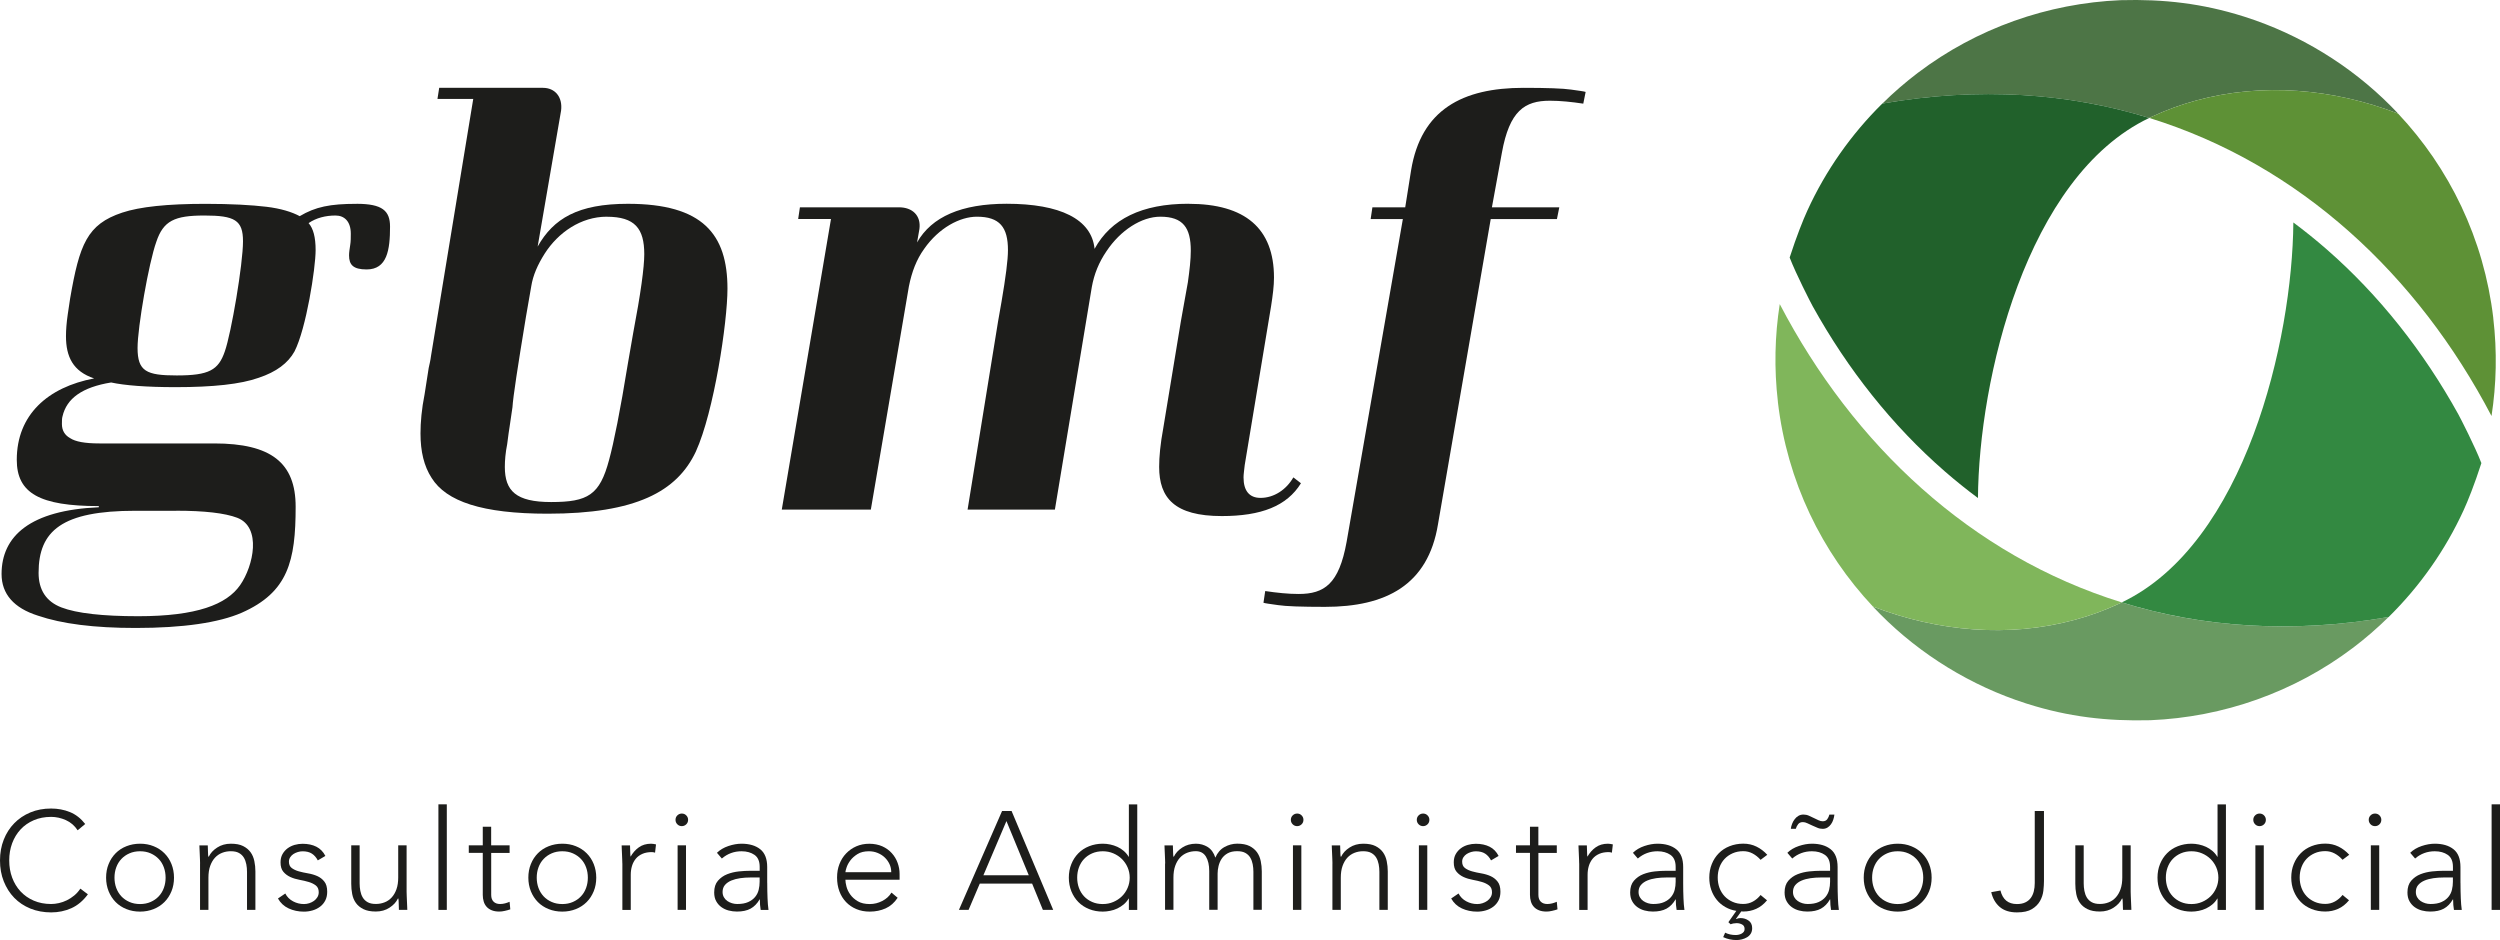 <svg xmlns="http://www.w3.org/2000/svg" id="Camada_2" data-name="Camada 2" viewBox="0 0 572.12 215.13"><defs><style>      .cls-1 {        fill: #21612b;      }      .cls-1, .cls-2, .cls-3, .cls-4, .cls-5, .cls-6 {        fill-rule: evenodd;      }      .cls-7 {        fill: #1d1d1b;      }      .cls-2 {        fill: #80b65b;      }      .cls-3 {        fill: #4d7546;      }      .cls-4 {        fill: #338941;      }      .cls-5 {        fill: #5e9136;      }      .cls-6 {        fill: #699a61;      }    </style></defs><g id="Camada_1-2" data-name="Camada 1"><g><path class="cls-7" d="M81.62,46.64c5.9,0,7.64,1.61,7.64,5.23,0,5.36-.67,9.79-5.36,9.79-3.08,0-4.02-1.07-4.02-3.22,0-.67.13-1.47.27-2.41.13-.8.13-1.61.13-2.55,0-2.82-1.48-4.16-3.49-4.16-2.28,0-4.42.54-6.17,1.74,1.07,1.21,1.61,3.22,1.61,6.17,0,4.16-2.15,17.96-4.83,23.19-1.48,2.68-4.16,4.69-8.18,6.03-4.16,1.48-10.46,2.15-19.04,2.15-6.7,0-11.66-.4-14.75-1.07-6.57,1.07-10.19,3.62-11.13,7.78-.13.4-.13,1.07-.13,1.74,0,1.47.67,2.55,1.88,3.22,1.21.8,3.35,1.21,6.7,1.21h26.28c13,0,18.63,4.42,18.63,14.48,0,12.47-1.74,19.57-12.33,24.26-5.23,2.28-13.41,3.49-24.27,3.49-9.52,0-16.89-.94-22.39-2.82-5.5-1.74-8.31-4.96-8.31-9.52,0-8.71,6.57-14.61,22.25-15.28v-.27c-13.54,0-18.77-2.95-18.77-10.59,0-10.32,7.11-16.62,17.7-18.63-4.83-1.61-6.44-4.96-6.44-9.65,0-1.48.13-3.08.4-4.96l.54-3.62c2.15-12.47,3.89-17.03,11.93-19.71,4.02-1.34,10.32-2.01,19.04-2.01,5.9,0,10.59.27,13.94.67,3.35.4,5.9,1.21,7.64,2.15,3.62-2.15,6.97-2.82,13-2.82ZM40.33,116.89h-9.38c-16.76,0-22.12,4.56-22.12,14.21,0,3.89,1.74,6.57,5.23,7.91,3.49,1.34,9.38,2.01,17.56,2.01,13.41,0,20.24-2.68,23.33-7.11,3.08-4.42,4.96-13.27-.67-15.42-2.81-1.07-7.51-1.61-13.94-1.61ZM46.76,49.32c-6.84,0-9.38,1.21-10.99,6.03-1.74,4.83-4.29,19.57-4.29,24.27,0,5.36,2.01,6.3,8.98,6.3,7.37,0,9.52-1.21,10.99-5.5,1.47-4.16,4.16-19.98,4.16-25.2,0-4.83-1.88-5.9-8.85-5.9Z"></path><path class="cls-7" d="M100.11,22.65l.4-2.55h23.73c2.82,0,4.56,2.15,4.16,5.23l-5.36,31.1c3.62-6.44,9.25-9.79,20.65-9.79,17.16,0,22.79,6.97,22.79,19.44,0,7.64-3.08,28.15-7.24,37.27-4.29,9.12-13.67,14.21-33.92,14.21-15.02,0-23.19-2.82-26.54-8.18-1.74-2.68-2.55-6.03-2.55-10.19,0-2.55.27-5.63.94-8.98l.94-6.03c.13-.67.4-1.61.54-2.82l9.65-58.72h-8.18ZM138.86,49.59c-5.9,0-11.13,3.62-14.21,8.45-1.61,2.55-2.68,4.96-3.08,7.51l-1.21,6.97c-1.88,11.4-2.95,18.37-3.08,20.65l-.67,4.56c-.13.67-.27,1.88-.54,3.89-.4,2.01-.54,3.75-.54,5.23,0,5.5,2.55,8.04,10.59,8.04,8.45,0,11.13-1.61,13.27-9.65,1.07-3.89,2.55-11.26,4.29-21.99l1.21-6.97c1.74-9.12,2.55-15.15,2.55-18.1,0-5.9-2.15-8.58-8.58-8.58Z"></path><path class="cls-7" d="M271.98,46.64c13,0,19.57,5.63,19.57,16.89,0,1.88-.27,4.02-.67,6.57l-6.03,36.33c-.13,1.21-.27,2.15-.27,2.82,0,3.08,1.34,4.69,3.89,4.69,3.08,0,5.9-1.88,7.51-4.69l1.74,1.34c-3.22,5.23-9.12,7.51-18.1,7.51-10.86,0-14.35-4.16-14.35-11.26,0-2.28.27-5.23.94-8.85l4.02-24.4.67-3.75.94-5.23c.4-2.82.67-5.23.67-7.24,0-5.23-1.74-7.78-6.97-7.78-4.29,0-9.12,3.08-12.33,7.91-1.74,2.55-2.82,5.23-3.35,8.18l-8.45,50.94h-19.98l6.97-43.03.8-4.56c.94-5.5,1.47-9.52,1.47-11.8,0-5.23-1.88-7.64-7.11-7.64-3.89,0-8.71,2.55-12.07,7.37-1.74,2.41-2.82,5.23-3.49,8.58l-8.71,51.08h-20.38l11.26-66.5h-7.51l.4-2.68h22.66c3.08,0,5.09,1.88,4.69,4.96l-.54,3.08c3.35-5.9,10.19-8.85,20.51-8.85,12.2,0,19.44,3.49,20.11,10.32,3.75-6.84,10.86-10.32,21.45-10.32Z"></path><path class="cls-7" d="M354.69,23.05c-5.76,0-9.25,2.28-10.99,11.93l-2.28,12.47h15.42l-.54,2.68h-15.15l-12.07,69.85c-2.28,13.94-11.93,18.9-25.87,18.9-5.36,0-8.98-.13-10.72-.4-1.88-.27-2.95-.4-3.35-.54l.4-2.68c2.68.4,5.23.67,7.64.67,5.9,0,9.25-2.28,10.99-11.93l12.87-73.87h-7.37l.4-2.68h7.51l1.34-8.45c2.28-13.94,11.8-18.9,25.74-18.9,5.36,0,8.98.13,10.86.4s2.95.4,3.35.54l-.54,2.68c-2.68-.4-5.23-.67-7.64-.67Z"></path></g><g><path class="cls-7" d="M20.1,204.68c-1.09,1.47-2.34,2.52-3.77,3.16-1.43.64-2.97.96-4.63.96s-3.31-.29-4.75-.88-2.67-1.41-3.69-2.46c-1.02-1.05-1.82-2.31-2.4-3.77s-.86-3.05-.86-4.78.29-3.31.86-4.76,1.37-2.7,2.4-3.75c1.02-1.05,2.25-1.88,3.69-2.48,1.44-.6,3.02-.89,4.75-.89,1.53,0,2.97.27,4.3.81,1.33.54,2.5,1.45,3.5,2.73l-1.73,1.44c-.7-1.06-1.6-1.84-2.7-2.33-1.1-.49-2.22-.74-3.37-.74-1.47,0-2.8.26-3.98.77-1.18.51-2.19,1.21-3.02,2.11-.83.89-1.47,1.95-1.92,3.16-.45,1.21-.67,2.52-.67,3.93s.22,2.72.67,3.93c.45,1.21,1.09,2.27,1.92,3.16.83.89,1.84,1.6,3.02,2.11,1.18.51,2.51.77,3.98.77.58,0,1.17-.07,1.79-.21s1.22-.35,1.81-.64c.59-.29,1.14-.65,1.68-1.09.53-.44,1-.96,1.41-1.58l1.73,1.31Z"></path><path class="cls-7" d="M24.28,200.85c0-1.13.19-2.17.58-3.12.38-.95.92-1.77,1.6-2.46.68-.69,1.5-1.23,2.46-1.61.96-.38,2-.58,3.13-.58s2.17.19,3.12.58c.95.38,1.77.92,2.46,1.61.69.69,1.23,1.51,1.61,2.46.38.95.58,1.99.58,3.12s-.19,2.17-.58,3.12-.92,1.77-1.61,2.46c-.69.69-1.51,1.23-2.46,1.61-.95.38-1.99.58-3.12.58s-2.17-.19-3.13-.58c-.96-.38-1.78-.92-2.46-1.61-.68-.69-1.21-1.51-1.6-2.46-.38-.95-.58-1.99-.58-3.12ZM26.2,200.85c0,.83.13,1.61.4,2.35.27.73.66,1.37,1.17,1.92s1.13.97,1.85,1.29,1.53.48,2.43.48,1.7-.16,2.43-.48,1.34-.75,1.85-1.29.9-1.18,1.17-1.92c.27-.74.4-1.52.4-2.35s-.13-1.61-.4-2.35c-.27-.74-.65-1.37-1.17-1.92-.51-.54-1.13-.97-1.85-1.29s-1.53-.48-2.43-.48-1.7.16-2.43.48-1.34.75-1.85,1.29c-.51.54-.9,1.18-1.17,1.92-.27.73-.4,1.52-.4,2.35Z"></path><path class="cls-7" d="M45.79,197.62c0-.28-.01-.61-.03-1.01-.02-.39-.04-.79-.05-1.2-.01-.4-.03-.78-.05-1.13s-.03-.62-.03-.82h1.92c.02.55.04,1.09.05,1.6.01.51.04.84.08.99h.1c.38-.81,1.02-1.51,1.92-2.09.89-.58,1.94-.88,3.13-.88s2.09.18,2.81.54c.72.36,1.29.84,1.71,1.42s.7,1.26.86,2.03c.16.77.24,1.55.24,2.36v8.79h-1.92v-8.69c0-.6-.05-1.18-.16-1.74-.11-.56-.29-1.07-.56-1.52-.27-.45-.64-.8-1.12-1.07-.48-.27-1.1-.4-1.87-.4-.7,0-1.37.12-2,.37-.63.25-1.17.62-1.63,1.12-.46.5-.82,1.13-1.09,1.88-.27.76-.4,1.65-.4,2.67v7.38h-1.92v-10.61Z"></path><path class="cls-7" d="M65.28,204.46c.4.79,1,1.39,1.79,1.81.79.42,1.62.62,2.49.62.4,0,.81-.06,1.21-.19.4-.13.77-.31,1.09-.54.32-.23.58-.52.78-.85.2-.33.3-.71.3-1.13,0-.68-.22-1.19-.65-1.53-.44-.34-.97-.61-1.61-.8s-1.34-.36-2.11-.5-1.47-.35-2.11-.64c-.64-.29-1.18-.69-1.61-1.2-.44-.51-.65-1.23-.65-2.17,0-.72.15-1.35.45-1.88.3-.53.69-.97,1.17-1.33.48-.35,1.02-.61,1.61-.78.6-.17,1.2-.25,1.82-.25,1.21,0,2.26.22,3.15.67.88.45,1.57,1.15,2.06,2.11l-1.73,1.02c-.36-.68-.81-1.2-1.36-1.55-.54-.35-1.25-.53-2.12-.53-.34,0-.7.05-1.07.16-.37.11-.71.26-1.01.45-.3.19-.55.44-.75.74-.2.3-.3.64-.3,1.02,0,.66.22,1.15.66,1.47.44.32.97.57,1.61.75.64.18,1.34.33,2.11.46.77.13,1.47.34,2.11.62.64.29,1.18.7,1.61,1.25.44.54.66,1.32.66,2.32,0,.77-.14,1.43-.43,2s-.68,1.04-1.18,1.42c-.5.38-1.07.67-1.71.86s-1.31.29-2.01.29c-1.28,0-2.44-.25-3.5-.74-1.05-.49-1.87-1.25-2.44-2.27l1.69-1.15Z"></path><path class="cls-7" d="M93.05,204.07c0,.28.01.61.03,1.01.02.39.04.79.05,1.2.01.41.03.78.05,1.13.02.35.03.62.03.81h-1.92c-.02-.55-.04-1.09-.05-1.6s-.04-.84-.08-.99h-.1c-.38.81-1.02,1.51-1.92,2.09-.9.59-1.94.88-3.13.88s-2.09-.18-2.83-.54c-.73-.36-1.31-.83-1.73-1.42-.42-.58-.7-1.26-.85-2.03-.15-.77-.22-1.55-.22-2.37v-8.79h1.92v8.69c0,.6.05,1.18.16,1.74.11.57.29,1.07.56,1.52.27.45.64.8,1.12,1.07.48.27,1.1.4,1.87.4.7,0,1.37-.12,2-.37.63-.24,1.17-.62,1.63-1.12.46-.5.82-1.13,1.09-1.88.27-.76.4-1.65.4-2.67v-7.38h1.92v10.61Z"></path><path class="cls-7" d="M100.33,184.07h1.92v24.16h-1.92v-24.16Z"></path><path class="cls-7" d="M116.63,195.19h-4.22v9.62c0,.66.18,1.17.54,1.53.36.36.86.54,1.5.54.36,0,.73-.05,1.1-.14.37-.1.73-.22,1.07-.37l.16,1.73c-.36.13-.78.25-1.25.35-.47.11-.88.16-1.25.16-.68,0-1.27-.1-1.76-.3-.49-.2-.88-.47-1.18-.82-.3-.34-.52-.74-.65-1.2-.14-.46-.21-.95-.21-1.49v-9.62h-3.2v-1.73h3.2v-4.25h1.92v4.25h4.22v1.73Z"></path><path class="cls-7" d="M120.91,200.85c0-1.13.19-2.17.58-3.12.38-.95.92-1.77,1.6-2.46.68-.69,1.5-1.23,2.46-1.61.96-.38,2-.58,3.13-.58s2.17.19,3.12.58c.95.38,1.77.92,2.46,1.61.69.69,1.23,1.51,1.61,2.46.38.95.58,1.99.58,3.12s-.19,2.17-.58,3.12-.92,1.77-1.61,2.46c-.69.69-1.51,1.23-2.46,1.61-.95.38-1.99.58-3.12.58s-2.17-.19-3.13-.58c-.96-.38-1.78-.92-2.46-1.61-.68-.69-1.21-1.51-1.6-2.46-.38-.95-.58-1.99-.58-3.12ZM122.83,200.85c0,.83.13,1.61.4,2.35.27.73.66,1.37,1.17,1.92s1.13.97,1.85,1.29,1.53.48,2.43.48,1.7-.16,2.43-.48,1.34-.75,1.85-1.29.9-1.18,1.17-1.92c.27-.74.4-1.52.4-2.35s-.13-1.61-.4-2.35c-.27-.74-.65-1.37-1.17-1.92-.51-.54-1.13-.97-1.85-1.29s-1.53-.48-2.43-.48-1.7.16-2.43.48-1.34.75-1.85,1.29c-.51.54-.9,1.18-1.17,1.92-.27.73-.4,1.52-.4,2.35Z"></path><path class="cls-7" d="M142.42,197.62c0-.28-.01-.61-.03-1.01-.02-.39-.04-.79-.05-1.2-.01-.4-.03-.78-.05-1.13s-.03-.62-.03-.82h1.92c.02.55.04,1.09.05,1.6.01.51.04.84.08.99.49-.87,1.12-1.59,1.89-2.14.77-.55,1.7-.83,2.81-.83.19,0,.38.02.56.05.18.03.37.07.56.11l-.22,1.89c-.26-.08-.5-.13-.73-.13-.83,0-1.55.13-2.16.4s-1.11.63-1.5,1.1c-.39.47-.69,1.02-.88,1.65-.19.63-.29,1.3-.29,2.03v8.05h-1.92v-10.61Z"></path><path class="cls-7" d="M154.59,187.62c0-.4.14-.75.42-1.02s.62-.42,1.02-.42.75.14,1.02.42c.28.28.42.62.42,1.02s-.14.75-.42,1.02-.62.42-1.02.42-.75-.14-1.02-.42c-.28-.28-.42-.62-.42-1.02ZM155.07,193.46h1.92v14.76h-1.92v-14.76Z"></path><path class="cls-7" d="M175.58,202.03c0,.72,0,1.37.02,1.95s.03,1.11.05,1.6c.02.49.05.95.08,1.37.03.43.08.85.14,1.28h-1.79c-.13-.72-.19-1.52-.19-2.4h-.06c-.55.96-1.24,1.66-2.06,2.11-.82.45-1.86.67-3.12.67-.64,0-1.27-.08-1.89-.24-.62-.16-1.17-.42-1.66-.77-.49-.35-.89-.8-1.2-1.36-.31-.55-.46-1.22-.46-2.01,0-1.13.29-2.02.86-2.68.58-.66,1.28-1.16,2.12-1.49.84-.33,1.74-.54,2.68-.64.95-.1,1.78-.14,2.51-.14h2.24v-.89c0-1.28-.39-2.19-1.18-2.75-.79-.55-1.78-.83-2.97-.83-1.7,0-3.21.55-4.51,1.66l-1.12-1.31c.7-.68,1.58-1.2,2.62-1.55,1.04-.35,2.04-.53,3-.53,1.79,0,3.22.42,4.28,1.26,1.06.84,1.6,2.2,1.6,4.07v3.61ZM171.75,200.81c-.81,0-1.59.05-2.35.16-.76.11-1.44.29-2.05.54-.61.26-1.09.6-1.45,1.02-.36.43-.54.96-.54,1.6,0,.45.1.85.3,1.2.2.35.46.64.78.86.32.22.68.39,1.07.51.39.12.79.18,1.2.18,1.02,0,1.86-.15,2.52-.45.66-.3,1.19-.69,1.58-1.17.39-.48.67-1.02.81-1.63.15-.61.22-1.22.22-1.84v-.99h-2.11Z"></path><path class="cls-7" d="M205.43,205.45c-.75,1.13-1.67,1.94-2.76,2.43-1.1.49-2.31.74-3.63.74-1.13,0-2.15-.19-3.07-.58-.92-.38-1.7-.92-2.36-1.61-.66-.69-1.17-1.51-1.52-2.46-.35-.95-.53-2-.53-3.15s.18-2.13.54-3.07.87-1.75,1.53-2.44,1.44-1.24,2.33-1.63c.89-.39,1.89-.59,2.97-.59s2.12.2,2.99.59c.86.39,1.59.92,2.17,1.57.59.65,1.03,1.39,1.33,2.22.3.83.45,1.67.45,2.52v1.34h-12.4c0,.41.08.92.24,1.55.16.63.45,1.24.88,1.84.43.6,1,1.11,1.71,1.53.71.43,1.63.64,2.76.64.98,0,1.93-.23,2.84-.7.92-.47,1.62-1.11,2.11-1.92l1.41,1.18ZM203.96,199.6c0-.66-.13-1.28-.4-1.85-.27-.58-.63-1.08-1.09-1.52-.46-.44-1-.78-1.63-1.04s-1.29-.38-2-.38c-1.04,0-1.91.21-2.6.64-.69.43-1.24.92-1.65,1.47-.41.55-.69,1.09-.86,1.61-.17.52-.26.88-.26,1.07h10.48Z"></path><path class="cls-7" d="M229.33,185.6h2.17l9.52,22.62h-2.36l-2.46-6.01h-11.98l-2.56,6.01h-2.21l9.87-22.62ZM230.32,187.9l-5.27,12.4h10.38l-5.11-12.4Z"></path><path class="cls-7" d="M258.34,205.64h-.06c-.3.51-.67.95-1.12,1.33-.45.37-.93.68-1.45.93-.52.25-1.07.43-1.65.54-.58.12-1.14.18-1.69.18-1.13,0-2.17-.19-3.13-.58-.96-.38-1.78-.92-2.46-1.61-.68-.69-1.21-1.51-1.6-2.46-.38-.95-.58-1.99-.58-3.12s.19-2.17.58-3.12c.38-.95.92-1.77,1.6-2.46.68-.69,1.5-1.23,2.46-1.61.96-.38,2-.58,3.13-.58.55,0,1.12.06,1.69.18s1.12.3,1.65.54,1.01.55,1.45.93.82.81,1.12,1.33h.06v-11.98h1.92v24.16h-1.92v-2.59ZM258.53,200.85c0-.83-.16-1.61-.48-2.35-.32-.74-.76-1.37-1.31-1.92-.55-.54-1.2-.97-1.95-1.29s-1.56-.48-2.43-.48-1.7.16-2.43.48-1.34.75-1.85,1.29c-.51.54-.9,1.18-1.17,1.92-.27.73-.4,1.52-.4,2.35s.13,1.61.4,2.35c.27.73.66,1.37,1.17,1.92s1.13.97,1.85,1.29,1.53.48,2.43.48,1.68-.16,2.43-.48,1.4-.75,1.95-1.29c.55-.54.99-1.18,1.31-1.92.32-.74.48-1.52.48-2.35Z"></path><path class="cls-7" d="M266.65,197.62c0-.28-.01-.61-.03-1.01-.02-.39-.04-.79-.05-1.2-.01-.4-.03-.78-.05-1.13s-.03-.62-.03-.82h1.92c.02.55.04,1.09.05,1.6.01.51.04.84.08.99h.1c.38-.81,1.02-1.51,1.92-2.09.89-.58,1.94-.88,3.13-.88.98,0,1.87.25,2.68.75.81.5,1.4,1.32,1.76,2.44.47-1.11,1.17-1.92,2.09-2.43.93-.51,1.9-.77,2.92-.77,1.15,0,2.09.18,2.81.54.72.36,1.29.84,1.71,1.42.42.59.7,1.26.86,2.03.16.77.24,1.55.24,2.36v8.79h-1.92v-8.69c0-.6-.05-1.18-.16-1.74s-.29-1.07-.56-1.52c-.27-.45-.64-.8-1.12-1.07-.48-.27-1.1-.4-1.87-.4-.9,0-1.63.17-2.21.5s-1.03.75-1.36,1.26c-.33.51-.56,1.07-.7,1.66-.14.6-.21,1.16-.21,1.69v8.31h-1.92v-8.88c0-1.36-.25-2.46-.75-3.29-.5-.83-1.27-1.25-2.32-1.25-.7,0-1.37.12-2,.37-.63.25-1.17.62-1.63,1.12-.46.5-.82,1.13-1.09,1.88-.27.76-.4,1.65-.4,2.67v7.38h-1.92v-10.61Z"></path><path class="cls-7" d="M295.41,187.62c0-.4.14-.75.42-1.02s.62-.42,1.02-.42.75.14,1.02.42c.28.28.42.62.42,1.02s-.14.75-.42,1.02-.62.42-1.02.42-.75-.14-1.02-.42c-.28-.28-.42-.62-.42-1.02ZM295.89,193.46h1.92v14.76h-1.92v-14.76Z"></path><path class="cls-7" d="M304.93,197.62c0-.28-.01-.61-.03-1.01-.02-.39-.04-.79-.05-1.2-.01-.4-.03-.78-.05-1.13-.02-.35-.03-.62-.03-.82h1.92c.02.55.04,1.09.05,1.6,0,.51.04.84.08.99h.1c.38-.81,1.02-1.51,1.92-2.09.89-.58,1.94-.88,3.13-.88s2.09.18,2.81.54c.72.36,1.29.84,1.71,1.42.42.59.7,1.26.86,2.03.16.77.24,1.55.24,2.36v8.79h-1.92v-8.69c0-.6-.05-1.18-.16-1.74s-.29-1.07-.56-1.52c-.27-.45-.64-.8-1.12-1.07-.48-.27-1.1-.4-1.87-.4-.7,0-1.37.12-2,.37s-1.17.62-1.63,1.12c-.46.5-.82,1.13-1.09,1.88-.27.76-.4,1.65-.4,2.67v7.38h-1.92v-10.61Z"></path><path class="cls-7" d="M324.23,187.62c0-.4.14-.75.42-1.02s.62-.42,1.02-.42.75.14,1.02.42c.28.28.42.62.42,1.02s-.14.75-.42,1.02-.62.42-1.02.42-.75-.14-1.02-.42c-.28-.28-.42-.62-.42-1.02ZM324.71,193.46h1.92v14.76h-1.92v-14.76Z"></path><path class="cls-7" d="M333.78,204.46c.4.79,1,1.39,1.79,1.81.79.42,1.62.62,2.49.62.4,0,.81-.06,1.21-.19.4-.13.77-.31,1.09-.54.32-.23.58-.52.78-.85.2-.33.3-.71.3-1.13,0-.68-.22-1.19-.66-1.53s-.97-.61-1.61-.8c-.64-.19-1.34-.36-2.11-.5-.77-.14-1.47-.35-2.11-.64-.64-.29-1.18-.69-1.61-1.2-.44-.51-.65-1.23-.65-2.17,0-.72.15-1.35.45-1.88.3-.53.69-.97,1.17-1.33s1.02-.61,1.61-.78c.6-.17,1.2-.25,1.82-.25,1.21,0,2.26.22,3.15.67s1.57,1.15,2.06,2.11l-1.73,1.02c-.36-.68-.81-1.2-1.36-1.55-.54-.35-1.25-.53-2.12-.53-.34,0-.7.05-1.07.16s-.71.26-1.01.45c-.3.19-.55.44-.75.74-.2.3-.3.64-.3,1.02,0,.66.22,1.15.66,1.47.44.32.97.57,1.61.75s1.34.33,2.11.46c.77.13,1.47.34,2.11.62.64.29,1.18.7,1.61,1.25.44.54.66,1.32.66,2.32,0,.77-.14,1.43-.43,2-.29.56-.68,1.04-1.18,1.42-.5.38-1.07.67-1.71.86-.64.19-1.31.29-2.01.29-1.28,0-2.44-.25-3.5-.74-1.05-.49-1.87-1.25-2.44-2.27l1.69-1.15Z"></path><path class="cls-7" d="M356.28,195.19h-4.22v9.62c0,.66.18,1.17.54,1.53s.86.54,1.5.54c.36,0,.73-.05,1.1-.14.37-.1.73-.22,1.07-.37l.16,1.73c-.36.13-.78.25-1.25.35-.47.11-.88.16-1.25.16-.68,0-1.27-.1-1.76-.3-.49-.2-.88-.47-1.18-.82-.3-.34-.52-.74-.65-1.2-.14-.46-.21-.95-.21-1.49v-9.62h-3.2v-1.73h3.2v-4.25h1.92v4.25h4.22v1.73Z"></path><path class="cls-7" d="M361.39,197.62c0-.28-.01-.61-.03-1.01-.02-.39-.04-.79-.05-1.2-.01-.4-.03-.78-.05-1.13-.02-.35-.03-.62-.03-.82h1.92c.02.55.04,1.09.05,1.6,0,.51.04.84.08.99.49-.87,1.12-1.59,1.89-2.14.77-.55,1.7-.83,2.81-.83.19,0,.38.02.56.05.18.03.37.07.56.11l-.22,1.89c-.25-.08-.5-.13-.73-.13-.83,0-1.55.13-2.16.4-.61.27-1.11.63-1.5,1.1s-.69,1.02-.88,1.65c-.19.63-.29,1.3-.29,2.03v8.05h-1.92v-10.61Z"></path><path class="cls-7" d="M385.19,202.03c0,.72,0,1.37.02,1.95s.03,1.11.05,1.6c.02.49.05.95.08,1.37.03.43.08.85.14,1.28h-1.79c-.13-.72-.19-1.52-.19-2.4h-.06c-.55.96-1.24,1.66-2.06,2.11-.82.45-1.86.67-3.12.67-.64,0-1.27-.08-1.88-.24-.62-.16-1.17-.42-1.66-.77s-.89-.8-1.2-1.36c-.31-.55-.46-1.22-.46-2.01,0-1.13.29-2.02.86-2.68.58-.66,1.28-1.16,2.12-1.49s1.74-.54,2.68-.64c.95-.1,1.78-.14,2.51-.14h2.24v-.89c0-1.28-.39-2.19-1.18-2.75-.79-.55-1.78-.83-2.97-.83-1.71,0-3.21.55-4.51,1.66l-1.12-1.31c.7-.68,1.58-1.2,2.62-1.55,1.04-.35,2.04-.53,3-.53,1.79,0,3.22.42,4.28,1.26,1.07.84,1.6,2.2,1.6,4.07v3.61ZM381.36,200.81c-.81,0-1.59.05-2.35.16-.76.11-1.44.29-2.04.54s-1.09.6-1.45,1.02-.54.96-.54,1.6c0,.45.1.85.3,1.2.2.35.46.64.78.86.32.22.68.39,1.07.51.39.12.79.18,1.2.18,1.02,0,1.86-.15,2.52-.45.66-.3,1.19-.69,1.58-1.17.39-.48.67-1.02.82-1.63.15-.61.22-1.22.22-1.84v-.99h-2.11Z"></path><path class="cls-7" d="M404.37,206.05c-.72.87-1.54,1.52-2.46,1.93-.92.42-1.91.62-2.97.62-.19,0-.34-.01-.45-.03l-1.21,1.69.06.06c.28-.15.61-.22.99-.22.68,0,1.29.19,1.84.58.54.38.81.96.81,1.73,0,.49-.11.91-.32,1.25s-.5.62-.85.83-.74.37-1.17.48c-.43.11-.84.16-1.25.16-1.07,0-2.08-.22-3.04-.67l.45-1.02c.7.36,1.51.54,2.43.54.21,0,.44-.03.67-.08.23-.05.45-.13.66-.24.2-.11.37-.25.5-.42.13-.17.19-.38.19-.64,0-.49-.19-.84-.58-1.04-.38-.2-.79-.3-1.21-.3-.49,0-.96.08-1.41.26l-.51-.48,1.82-2.59c-.92-.15-1.76-.44-2.52-.88-.77-.44-1.42-.98-1.96-1.65-.54-.66-.96-1.42-1.26-2.28-.3-.86-.45-1.79-.45-2.8,0-1.13.19-2.17.58-3.12.38-.95.92-1.77,1.6-2.46s1.5-1.23,2.46-1.61c.96-.38,2-.58,3.13-.58s2.09.22,3.02.67,1.75,1.08,2.48,1.88l-1.53,1.15c-.55-.62-1.16-1.1-1.82-1.45s-1.37-.53-2.14-.53c-.89,0-1.7.16-2.43.48-.72.32-1.34.75-1.85,1.29-.51.54-.9,1.18-1.17,1.92-.27.73-.4,1.52-.4,2.35s.13,1.61.4,2.35c.27.73.66,1.37,1.17,1.92.51.54,1.13.97,1.85,1.29.72.32,1.53.48,2.43.48.81,0,1.55-.19,2.22-.56.67-.37,1.25-.87,1.74-1.49l1.47,1.21Z"></path><path class="cls-7" d="M420.53,202.03c0,.72,0,1.37.02,1.95s.03,1.11.05,1.6c.02.49.05.95.08,1.37.03.43.08.85.14,1.28h-1.79c-.13-.72-.19-1.52-.19-2.4h-.06c-.55.96-1.24,1.66-2.06,2.11-.82.45-1.86.67-3.12.67-.64,0-1.27-.08-1.88-.24-.62-.16-1.17-.42-1.66-.77s-.89-.8-1.2-1.36c-.31-.55-.46-1.22-.46-2.01,0-1.13.29-2.02.86-2.68.58-.66,1.28-1.16,2.12-1.49s1.74-.54,2.68-.64c.95-.1,1.78-.14,2.51-.14h2.24v-.89c0-1.28-.39-2.19-1.18-2.75-.79-.55-1.78-.83-2.97-.83-1.71,0-3.21.55-4.51,1.66l-1.12-1.31c.7-.68,1.58-1.2,2.62-1.55,1.04-.35,2.04-.53,3-.53,1.79,0,3.22.42,4.28,1.26,1.07.84,1.6,2.2,1.6,4.07v3.61ZM409.83,189.66c.04-.36.14-.74.29-1.13.15-.39.34-.74.58-1.04.23-.32.52-.58.86-.78s.72-.3,1.15-.3.84.08,1.25.26c.4.17.79.35,1.15.54.36.17.71.34,1.05.5.34.16.66.24.96.24.47,0,.82-.16,1.05-.48s.39-.67.48-1.05h1.15c-.04.38-.13.77-.26,1.17-.13.39-.3.75-.53,1.05-.22.31-.49.56-.8.75s-.68.29-1.1.29-.84-.08-1.23-.26c-.39-.17-.78-.34-1.17-.51-.38-.17-.75-.34-1.1-.51-.35-.17-.69-.26-1.01-.26-.49,0-.86.16-1.1.48-.25.32-.42.67-.53,1.05h-1.15ZM416.7,200.81c-.81,0-1.59.05-2.35.16-.76.11-1.44.29-2.04.54s-1.09.6-1.45,1.02-.54.96-.54,1.6c0,.45.1.85.3,1.2.2.35.46.64.78.86.32.22.68.39,1.07.51.39.12.79.18,1.2.18,1.02,0,1.86-.15,2.52-.45.66-.3,1.19-.69,1.58-1.17.39-.48.67-1.02.82-1.63.15-.61.22-1.22.22-1.84v-.99h-2.11Z"></path><path class="cls-7" d="M426.51,200.85c0-1.13.19-2.17.58-3.12.38-.95.92-1.77,1.6-2.46s1.5-1.23,2.46-1.61c.96-.38,2-.58,3.13-.58s2.17.19,3.12.58c.95.38,1.77.92,2.46,1.61.69.69,1.23,1.51,1.61,2.46.38.95.58,1.99.58,3.12s-.19,2.17-.58,3.12c-.38.95-.92,1.77-1.61,2.46s-1.51,1.23-2.46,1.61c-.95.38-1.99.58-3.12.58s-2.17-.19-3.13-.58c-.96-.38-1.78-.92-2.46-1.61-.68-.69-1.21-1.51-1.6-2.46s-.58-1.99-.58-3.12ZM428.43,200.85c0,.83.13,1.61.4,2.35.27.73.66,1.37,1.17,1.92.51.54,1.13.97,1.85,1.29.72.32,1.53.48,2.43.48s1.7-.16,2.43-.48c.72-.32,1.34-.75,1.85-1.29.51-.54.9-1.18,1.17-1.92.27-.74.4-1.52.4-2.35s-.13-1.61-.4-2.35c-.27-.74-.66-1.37-1.17-1.92-.51-.54-1.13-.97-1.85-1.29-.72-.32-1.53-.48-2.43-.48s-1.7.16-2.43.48c-.72.32-1.34.75-1.85,1.29-.51.54-.9,1.18-1.17,1.92-.27.73-.4,1.52-.4,2.35Z"></path><path class="cls-7" d="M467.76,201.58c0,.68-.05,1.44-.14,2.27-.1.83-.35,1.61-.77,2.35-.42.74-1.03,1.35-1.85,1.85s-1.96.75-3.43.75c-1.66,0-2.98-.42-3.95-1.26-.97-.84-1.61-1.97-1.93-3.37l2.11-.38c.51,2.07,1.77,3.1,3.77,3.1.75,0,1.38-.12,1.9-.37.52-.24.94-.58,1.26-1.01s.55-.93.7-1.52c.15-.59.22-1.22.22-1.9v-16.49h2.11v15.98Z"></path><path class="cls-7" d="M487.6,204.07c0,.28.01.61.03,1.01.02.39.04.79.05,1.2.01.41.03.78.05,1.13.02.35.03.62.03.81h-1.92c-.02-.55-.04-1.09-.05-1.6s-.04-.84-.08-.99h-.1c-.38.81-1.02,1.51-1.92,2.09s-1.94.88-3.13.88-2.09-.18-2.83-.54c-.74-.36-1.31-.83-1.73-1.42-.42-.58-.7-1.26-.85-2.03-.15-.77-.22-1.55-.22-2.37v-8.79h1.92v8.69c0,.6.05,1.18.16,1.74.11.57.29,1.07.56,1.52s.64.8,1.12,1.07c.48.27,1.1.4,1.87.4.7,0,1.37-.12,2-.37.63-.24,1.17-.62,1.63-1.12.46-.5.82-1.13,1.09-1.88.27-.76.4-1.65.4-2.67v-7.38h1.92v10.61Z"></path><path class="cls-7" d="M507.48,205.64h-.06c-.3.51-.67.95-1.12,1.33-.45.37-.93.68-1.45.93-.52.25-1.07.43-1.65.54-.58.12-1.14.18-1.69.18-1.13,0-2.17-.19-3.13-.58-.96-.38-1.78-.92-2.46-1.61-.68-.69-1.21-1.51-1.6-2.46s-.58-1.99-.58-3.12.19-2.17.58-3.12c.38-.95.92-1.77,1.6-2.46s1.5-1.23,2.46-1.61c.96-.38,2-.58,3.13-.58.55,0,1.12.06,1.69.18s1.12.3,1.65.54c.52.25,1.01.55,1.45.93s.82.81,1.12,1.33h.06v-11.98h1.92v24.16h-1.92v-2.59ZM507.67,200.85c0-.83-.16-1.61-.48-2.35-.32-.74-.76-1.37-1.31-1.92-.55-.54-1.2-.97-1.95-1.29-.75-.32-1.56-.48-2.43-.48s-1.71.16-2.43.48c-.72.32-1.34.75-1.85,1.29-.51.54-.9,1.18-1.17,1.92-.27.73-.4,1.52-.4,2.35s.13,1.61.4,2.35c.27.73.66,1.37,1.17,1.92.51.54,1.13.97,1.85,1.29.72.32,1.53.48,2.43.48s1.68-.16,2.43-.48c.75-.32,1.39-.75,1.95-1.29.55-.54.99-1.18,1.31-1.92.32-.74.48-1.52.48-2.35Z"></path><path class="cls-7" d="M515.66,187.62c0-.4.14-.75.42-1.02.28-.28.62-.42,1.02-.42s.75.14,1.02.42.42.62.42,1.02-.14.75-.42,1.02c-.28.28-.62.42-1.02.42s-.75-.14-1.02-.42-.42-.62-.42-1.02ZM516.14,193.46h1.92v14.76h-1.92v-14.76Z"></path><path class="cls-7" d="M537.55,206.05c-.72.87-1.54,1.52-2.46,1.93-.92.42-1.91.62-2.97.62-1.13,0-2.17-.19-3.13-.58-.96-.38-1.78-.92-2.46-1.61-.68-.69-1.21-1.51-1.6-2.46s-.58-1.99-.58-3.12.19-2.17.58-3.12c.38-.95.92-1.77,1.6-2.46s1.5-1.23,2.46-1.61c.96-.38,2-.58,3.13-.58s2.09.22,3.02.67,1.75,1.08,2.48,1.88l-1.53,1.15c-.55-.62-1.16-1.1-1.82-1.45s-1.37-.53-2.14-.53c-.89,0-1.71.16-2.43.48-.72.32-1.34.75-1.85,1.29-.51.54-.9,1.18-1.17,1.92-.27.73-.4,1.52-.4,2.35s.13,1.61.4,2.35c.27.73.66,1.37,1.17,1.92.51.54,1.13.97,1.85,1.29.72.32,1.53.48,2.43.48.81,0,1.55-.19,2.22-.56.67-.37,1.25-.87,1.74-1.49l1.47,1.21Z"></path><path class="cls-7" d="M542.08,187.62c0-.4.14-.75.42-1.02.28-.28.62-.42,1.02-.42s.75.14,1.02.42.42.62.42,1.02-.14.75-.42,1.02c-.28.28-.62.42-1.02.42s-.75-.14-1.02-.42-.42-.62-.42-1.02ZM542.56,193.46h1.92v14.76h-1.92v-14.76Z"></path><path class="cls-7" d="M563.08,202.03c0,.72,0,1.37.02,1.95,0,.58.03,1.11.05,1.6.02.49.05.95.08,1.37.03.43.08.85.14,1.28h-1.79c-.13-.72-.19-1.52-.19-2.4h-.06c-.55.96-1.24,1.66-2.06,2.11-.82.45-1.86.67-3.12.67-.64,0-1.27-.08-1.89-.24-.62-.16-1.17-.42-1.66-.77-.49-.35-.89-.8-1.2-1.36-.31-.55-.46-1.22-.46-2.01,0-1.13.29-2.02.86-2.68.58-.66,1.28-1.16,2.12-1.49.84-.33,1.74-.54,2.68-.64.95-.1,1.78-.14,2.51-.14h2.24v-.89c0-1.28-.39-2.19-1.18-2.75-.79-.55-1.78-.83-2.97-.83-1.71,0-3.21.55-4.51,1.66l-1.12-1.31c.7-.68,1.58-1.2,2.62-1.55,1.04-.35,2.04-.53,3-.53,1.79,0,3.22.42,4.28,1.26,1.07.84,1.6,2.2,1.6,4.07v3.61ZM559.24,200.81c-.81,0-1.59.05-2.35.16-.76.11-1.44.29-2.04.54-.61.26-1.09.6-1.45,1.02s-.54.96-.54,1.6c0,.45.1.85.3,1.2.2.35.46.64.78.86s.68.39,1.07.51.79.18,1.2.18c1.02,0,1.86-.15,2.52-.45.66-.3,1.19-.69,1.58-1.17.39-.48.67-1.02.81-1.63.15-.61.22-1.22.22-1.84v-.99h-2.11Z"></path><path class="cls-7" d="M570.2,184.07h1.92v24.16h-1.92v-24.16Z"></path></g><g><path class="cls-6" d="M485.56,137.86l-.81.38c-3.11,1.44-6.4,2.65-9.88,3.59-15.17,4.14-31.36,2.72-46.26-3.03l.17.19.21.22c.41.43.86.86,1.25,1.29l.03.03c9.25,9.32,20.85,16.43,33.37,20.44l.32.1c9.41,2.98,18.26,4,28.08,3.75h.05c16.7-.69,32.94-6.41,46.36-16.55h.01c2.88-2.19,5.61-4.55,8.17-7.07-22.21,3.87-42.7,2.36-61.08-3.34"></path><path class="cls-2" d="M406.87,91.97c-.89-7.63-.71-15.14.42-22.38,16.81,32.2,43.81,57.59,78.27,68.27l-.81.38c-3.11,1.44-6.4,2.65-9.88,3.59-15.17,4.14-31.36,2.72-46.26-3.03-11.68-12.44-19.62-28.59-21.75-46.84"></path><path class="cls-4" d="M485.56,137.86c18.38,5.7,38.88,7.21,61.08,3.34,7.13-7.02,12.96-15.3,17.15-24.43.96-2.08,2.51-5.96,3.99-10.55l.08-.24c-1.47-3.81-4.79-10.29-5.26-11.14-7.99-14.44-18.15-27.32-30.19-37.82-2.45-2.14-4.98-4.17-7.58-6.11-.22,26.98-11.01,73.51-39.27,86.95"></path><path class="cls-3" d="M491.85,26.99l.81-.38c3.11-1.44,6.4-2.65,9.88-3.6,15.16-4.15,31.36-2.75,46.26,2.99l-.17-.19-.21-.22c-.41-.43-.86-.86-1.25-1.29l-.03-.03c-9.26-9.32-20.87-16.41-33.39-20.41l-.32-.1c-9.41-2.97-18.26-3.99-28.08-3.72h-.05c-16.7.71-32.94,6.44-46.35,16.59h-.01c-2.88,2.19-5.61,4.55-8.17,7.08,22.2-3.89,42.7-2.39,61.09,3.29"></path><path class="cls-5" d="M570.58,72.82c.9,7.63.72,15.14-.4,22.38-16.84-32.19-43.86-57.56-78.33-68.21l.81-.38c3.11-1.44,6.4-2.65,9.88-3.6,15.16-4.15,31.36-2.75,46.26,2.99,11.69,12.43,19.64,28.57,21.79,46.82"></path><path class="cls-1" d="M491.85,26.99c-18.38-5.68-38.88-7.18-61.09-3.29-7.12,7.03-12.95,15.32-17.13,24.45-.96,2.09-2.51,5.96-3.99,10.55l-.08.24c1.47,3.81,4.8,10.29,5.27,11.14,8,14.43,18.18,27.3,30.23,37.79,2.45,2.13,4.98,4.17,7.59,6.1.2-26.98,10.94-73.52,39.2-86.98"></path></g></g></svg>